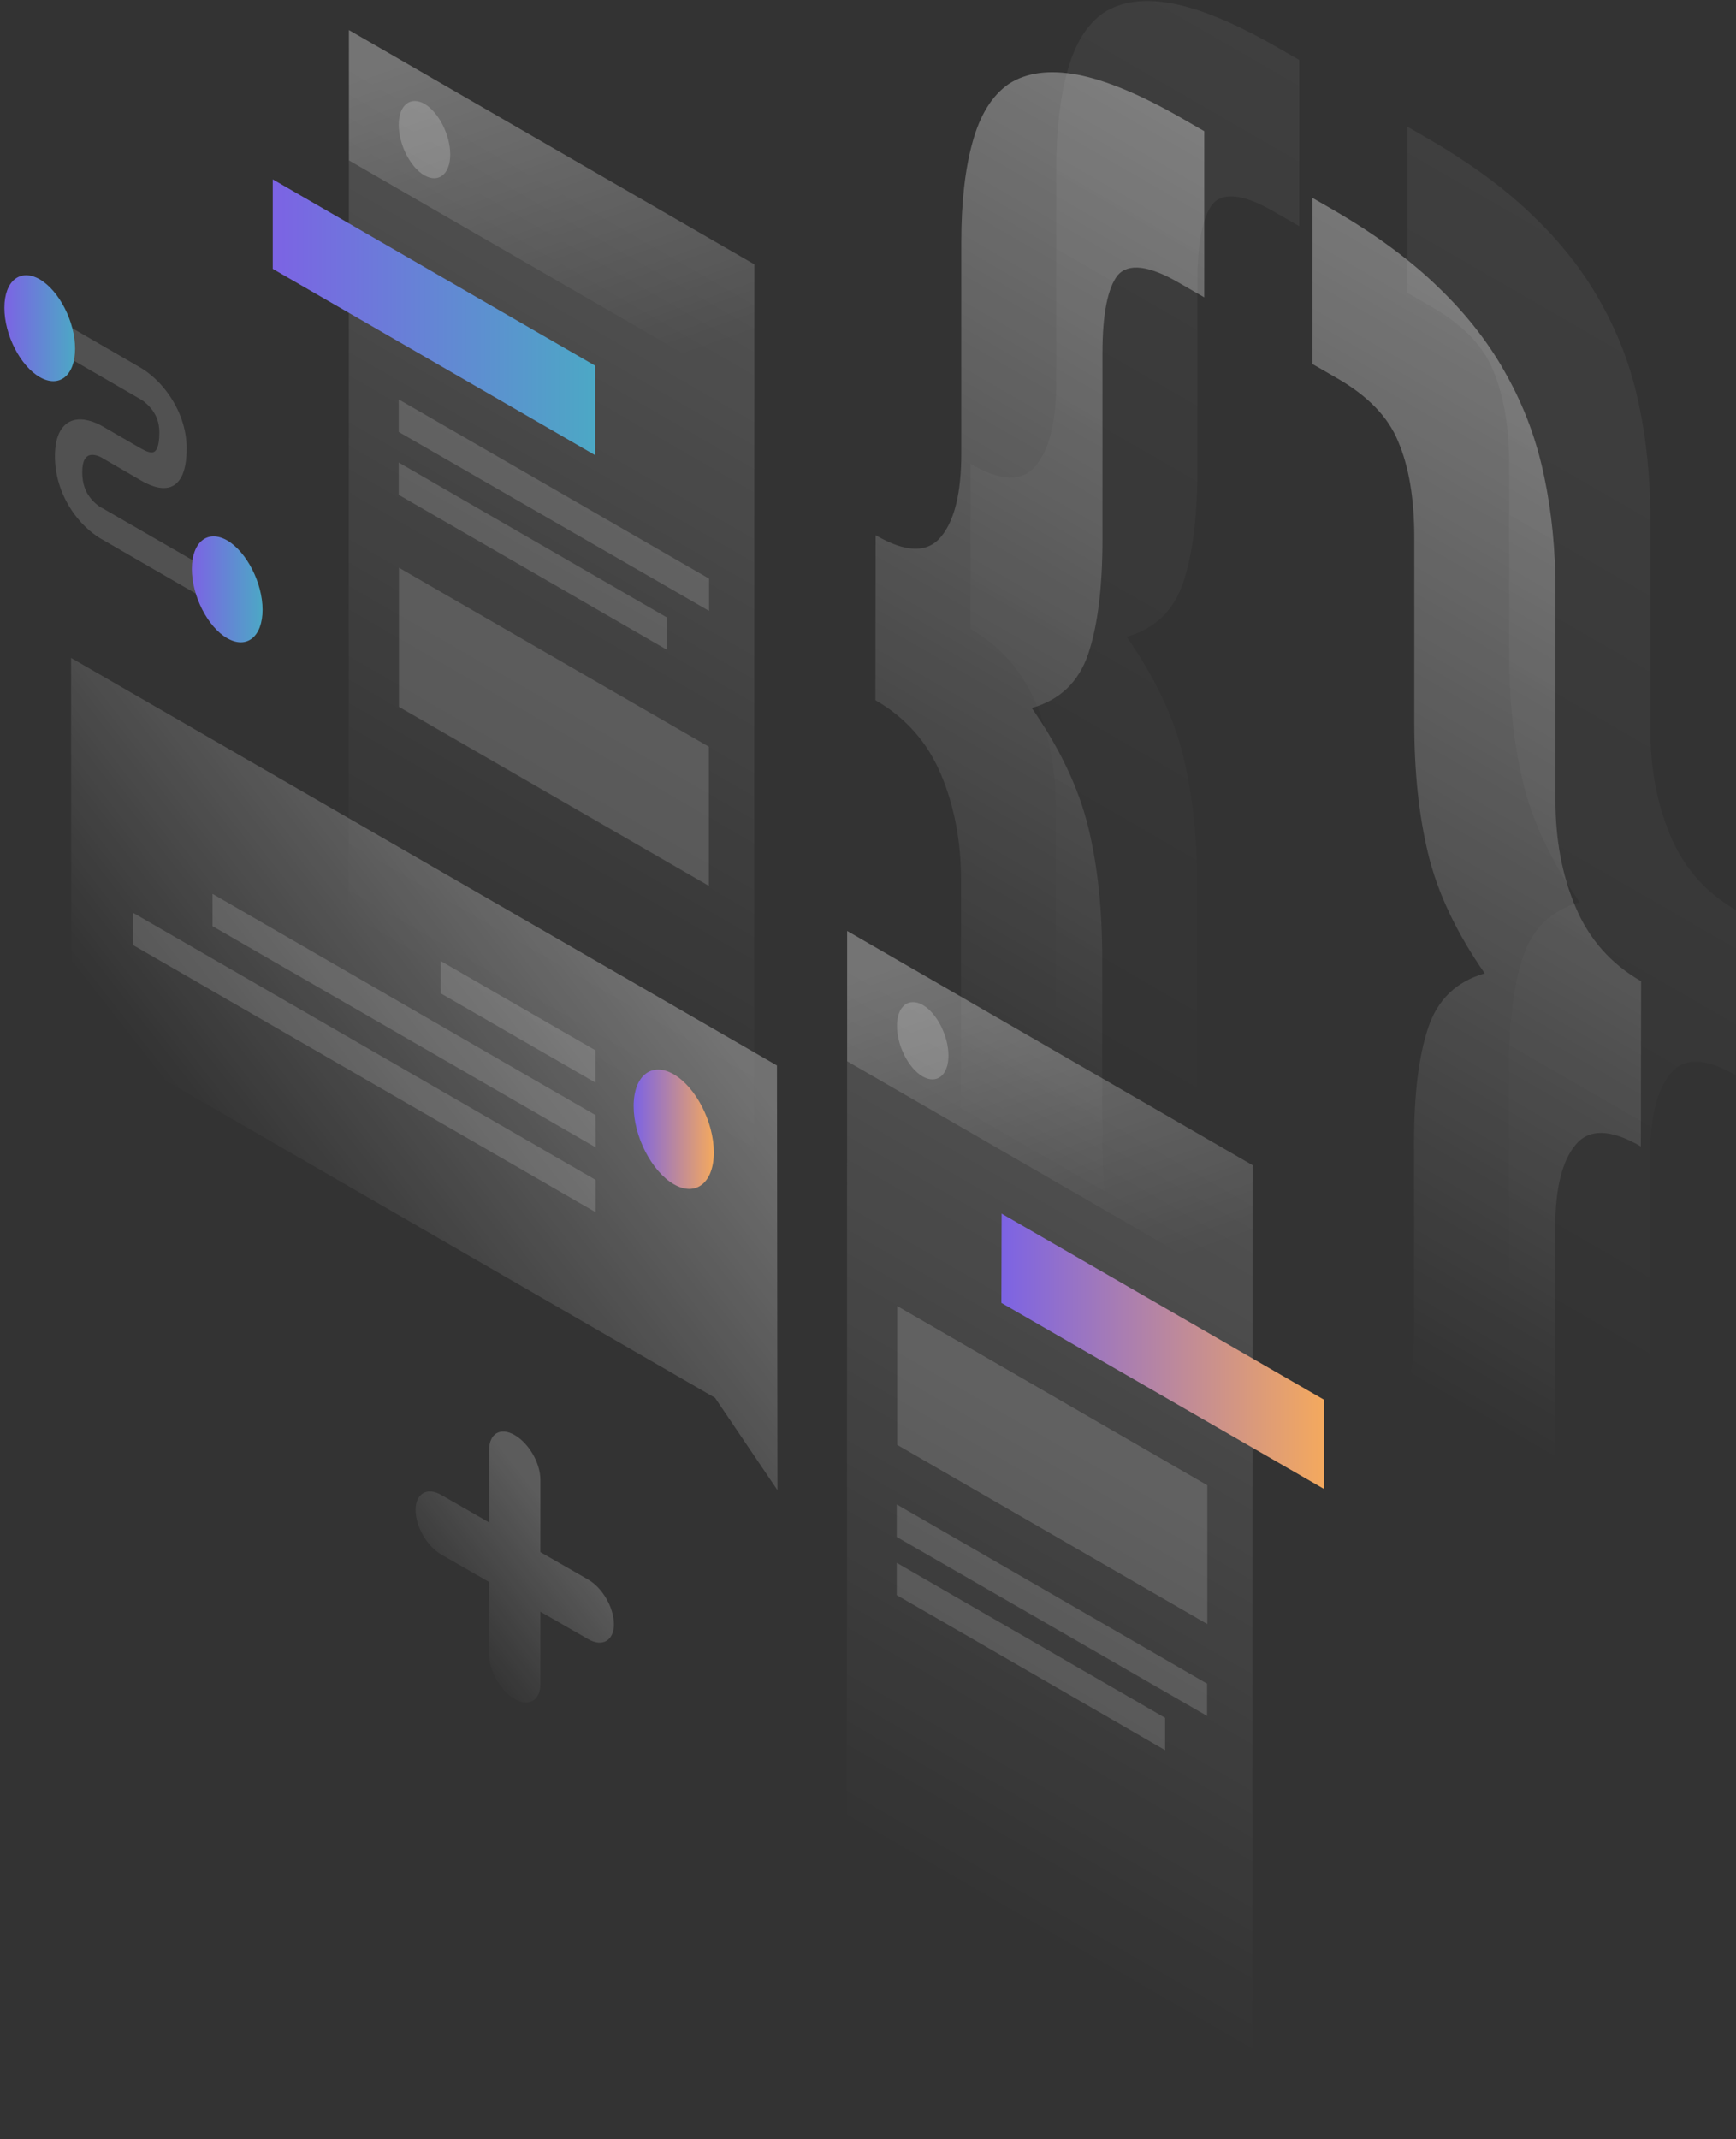 <svg width="315" height="388" viewBox="0 0 315 388" fill="none" xmlns="http://www.w3.org/2000/svg">
<rect x="0" y="0" width="315" height="388" fill="#333333" stroke="none"/>
<path opacity="0.07" d="M314.956 195.02C309.489 191.834 305.528 191.748 303.074 194.761C300.62 197.732 299.414 202.769 299.414 209.873V248.147C299.414 255.423 298.725 261.45 297.391 266.229C296.056 271.18 293.774 274.711 290.631 276.777C287.575 278.887 283.442 279.446 278.189 278.456C273.066 277.509 266.651 274.84 258.988 270.405L255.328 268.296V238.159L259.892 240.785C265.359 243.971 269.019 244.358 270.87 242.033C272.808 239.795 273.798 235.102 273.798 227.998V194.288C273.798 185.505 274.659 178.573 276.381 173.45C278.103 168.327 281.504 165.098 286.628 163.634C281.504 156.272 278.103 149.082 276.381 142.022C274.659 134.961 273.841 127.039 273.841 118.256V84.546C273.841 77.442 272.851 71.673 270.913 67.153C269.105 62.718 265.446 58.93 259.935 55.744L255.371 53.117V22.98L259.031 25.09C266.694 29.524 273.109 34.217 278.232 39.211C283.485 44.249 287.618 49.63 290.675 55.27C293.86 60.996 296.099 67.11 297.434 73.611C298.768 79.939 299.457 86.785 299.457 94.018V132.292C299.457 139.395 300.663 145.853 303.117 151.622C305.571 157.435 309.532 161.912 314.999 165.055L314.956 195.02Z" fill="url(#paint0_linear_2987_13858)"/>
<path opacity="0.07" d="M176.113 84.157C181.581 87.343 185.542 87.429 187.996 84.415C190.45 81.444 191.655 76.407 191.655 69.303V31.029C191.655 23.753 192.344 17.726 193.679 12.947C195.014 7.996 197.209 4.423 200.266 2.313C203.452 0.247 207.585 -0.313 212.708 0.634C217.961 1.624 224.419 4.337 232.082 8.771L235.742 10.881V41.018L231.178 38.391C225.71 35.206 221.965 34.775 220.027 37.014C218.219 39.339 217.272 44.031 217.272 51.135V84.845C217.272 93.628 216.411 100.56 214.689 105.683C212.967 110.763 209.565 114.035 204.442 115.499C209.565 122.861 212.967 130.051 214.689 137.112C216.411 144.172 217.229 152.094 217.229 160.877V194.587C217.229 201.691 218.133 207.46 219.984 211.894C221.922 216.415 225.667 220.247 231.135 223.39L235.699 226.016V256.153L232.039 254.043C224.376 249.609 217.918 244.873 212.665 239.836C207.542 234.842 203.409 229.503 200.223 223.777C197.166 218.137 194.971 212.067 193.636 205.523C192.301 199.194 191.612 192.348 191.612 185.116V146.842C191.612 139.738 190.407 133.28 187.953 127.511C185.499 121.699 181.538 117.221 176.07 114.078L176.113 84.157Z" fill="url(#paint1_linear_2987_13858)"/>
<path opacity="0.4" d="M297.738 207.934C292.27 204.748 288.309 204.662 285.855 207.675C283.401 210.646 282.196 215.683 282.196 222.787V261.061C282.196 268.337 281.507 274.364 280.172 279.143C278.837 284.094 276.556 287.625 273.413 289.691C270.356 291.801 266.223 292.36 260.97 291.37C255.847 290.423 249.432 287.754 241.769 283.319L238.109 281.21V251.073L242.673 253.699C248.141 256.885 251.8 257.272 253.651 254.947C255.589 252.709 256.579 248.016 256.579 240.912V207.202C256.579 198.419 257.44 191.488 259.162 186.364C260.884 181.241 264.286 178.012 269.409 176.548C264.286 169.186 260.884 161.996 259.162 154.936C257.44 147.875 256.622 139.953 256.622 131.171V97.46C256.622 90.356 255.632 84.587 253.695 80.067C251.886 75.632 248.227 71.844 242.716 68.658L238.152 66.031V35.895L241.812 38.004C249.475 42.439 255.89 47.131 261.014 52.126C266.266 57.163 270.399 62.544 273.456 68.184C276.642 73.91 278.88 80.024 280.215 86.525C281.55 92.853 282.239 99.699 282.239 106.932V145.206C282.239 152.309 283.444 158.767 285.898 164.536C288.352 170.349 292.313 174.826 297.781 177.969L297.738 207.934Z" fill="url(#paint2_linear_2987_13858)"/>
<path opacity="0.4" d="M158.887 97.071C164.355 100.257 168.315 100.343 170.769 97.329C173.223 94.358 174.429 89.321 174.429 82.217V43.943C174.429 36.667 175.118 30.64 176.452 25.861C177.787 20.91 179.983 17.337 183.039 15.227C186.225 13.161 190.358 12.601 195.482 13.548C200.734 14.538 207.192 17.251 214.856 21.685L218.515 23.795V53.932L213.951 51.305C208.484 48.12 204.738 47.689 202.801 49.928C200.992 52.253 200.045 56.945 200.045 64.049V97.76C200.045 106.542 199.184 113.474 197.462 118.597C195.74 123.677 192.339 126.949 187.216 128.413C192.339 135.775 195.74 142.965 197.462 150.026C199.184 157.086 200.002 165.008 200.002 173.791V207.501C200.002 214.605 200.906 220.374 202.758 224.808C204.695 229.329 208.441 233.161 213.908 236.304L218.472 238.93V269.067L214.812 266.957C207.149 262.523 200.691 257.787 195.439 252.75C190.315 247.756 186.182 242.417 182.996 236.691C179.94 231.051 177.744 224.981 176.409 218.437C175.075 212.108 174.386 205.262 174.386 198.03V159.756C174.386 152.652 173.18 146.194 170.726 140.425C168.272 134.613 164.311 130.135 158.844 126.992L158.887 97.071Z" fill="url(#paint3_linear_2987_13858)"/>
<path opacity="0.15" d="M63.309 5.457L136.886 47.95L136.843 224.166L63.266 181.672L63.309 5.457Z" fill="url(#paint4_linear_2987_13858)"/>
<path d="M49.492 32.535L108.001 66.332V82.563L49.492 48.766V32.535Z" fill="url(#paint5_linear_2987_13858)"/>
<path opacity="0.15" d="M72.391 102.973L128.618 135.435V160.663L72.391 128.202V102.973Z" fill="white"/>
<path opacity="0.15" d="M72.352 72.445L128.665 104.95V110.805L72.352 78.344V72.445Z" fill="white"/>
<path opacity="0.15" d="M72.352 83.898L121.044 112.012V117.867L72.352 89.754V83.898Z" fill="white"/>
<path opacity="0.2" d="M63.312 5.457L136.89 47.95V71.586L63.312 29.093V5.457Z" fill="url(#paint6_linear_2987_13858)"/>
<path opacity="0.2" d="M81.694 28.015C81.694 31.588 79.584 33.267 77.001 31.804C74.418 30.297 72.352 26.207 72.352 22.633C72.352 19.06 74.461 17.381 77.044 18.845C79.584 20.352 81.694 24.442 81.694 28.015Z" fill="white"/>
<path opacity="0.15" d="M153.715 168.848L227.292 211.341L227.249 387.556L153.672 345.063L153.715 168.848Z" fill="url(#paint7_linear_2987_13858)"/>
<path d="M181.746 220.121L240.255 253.875V270.062L181.703 236.309L181.746 220.121Z" fill="url(#paint8_linear_2987_13858)"/>
<path opacity="0.15" d="M162.797 236.871L219.067 269.376V294.562L162.797 262.057V236.871Z" fill="white"/>
<path opacity="0.15" d="M162.719 272.863L219.032 305.368V311.223L162.719 278.762V272.863Z" fill="white"/>
<path opacity="0.15" d="M162.719 283.457L211.412 311.571V317.426L162.719 289.312V283.457Z" fill="white"/>
<path opacity="0.2" d="M153.719 168.848L227.296 211.341V234.977L153.719 192.484V168.848Z" fill="url(#paint9_linear_2987_13858)"/>
<path opacity="0.2" d="M172.1 191.449C172.1 195.022 169.991 196.701 167.408 195.237C164.824 193.73 162.758 189.64 162.758 186.067C162.758 182.494 164.867 180.815 167.451 182.278C169.991 183.742 172.1 187.875 172.1 191.449Z" fill="white"/>
<path opacity="0.3" d="M140.981 193.25L12.898 119.328L12.941 186.103L129.744 253.524L141.067 270.271L140.981 193.25Z" fill="url(#paint10_linear_2987_13858)"/>
<path opacity="0.15" d="M108.039 190.496L79.969 174.309V180.164L108.039 196.352V190.496Z" fill="white"/>
<path opacity="0.15" d="M108.05 202.25L38.562 162.125V167.98L108.093 208.105L108.05 202.25Z" fill="white"/>
<path opacity="0.15" d="M108.082 214.005L24.172 165.57V171.426L108.082 219.86V214.005Z" fill="white"/>
<path d="M114.977 200.616C114.977 206.126 118.249 212.455 122.252 214.78C126.256 217.105 129.528 214.522 129.528 209.011C129.528 203.5 126.256 197.171 122.252 194.847C118.206 192.522 114.977 195.105 114.977 200.616Z" fill="url(#paint11_linear_2987_13858)"/>
<path opacity="0.15" d="M25.557 72.448L8.594 62.632V56.906L25.557 66.722C26.934 67.54 28.958 69.133 30.68 71.63C32.531 74.3 33.866 77.658 33.866 81.317C33.866 85.364 32.833 87.646 30.895 88.335C29.044 88.938 26.891 87.904 25.557 87.129L18.582 83.082L18.539 83.039C17.936 82.695 16.989 82.35 16.257 82.566C15.654 82.738 14.922 83.384 14.922 85.623C14.922 87.861 15.611 89.239 16.214 90.057C16.946 91.09 17.893 91.822 18.496 92.124L18.582 92.166L39.936 104.48V110.206L18.711 97.936C17.247 97.161 15.138 95.568 13.33 93.028C11.349 90.229 9.971 86.699 9.971 82.738C9.971 78.82 11.349 76.797 13.287 76.237C15.095 75.72 17.204 76.495 18.668 77.356L25.6 81.36C26.59 81.92 27.365 82.178 27.838 82.006C28.226 81.877 28.915 81.317 28.915 78.433C28.915 76.538 28.312 75.333 27.709 74.472C27.02 73.525 26.116 72.75 25.557 72.448Z" fill="white"/>
<path d="M13.627 63.23C13.627 68.138 10.742 70.42 7.212 68.396C3.681 66.373 0.797 60.733 0.797 55.825C0.797 50.917 3.681 48.635 7.212 50.659C10.742 52.725 13.627 58.365 13.627 63.23Z" fill="url(#paint12_linear_2987_13858)"/>
<path d="M47.642 110.589C47.642 115.497 44.758 117.779 41.227 115.756C37.697 113.732 34.812 108.092 34.812 103.184C34.812 98.276 37.697 95.995 41.227 98.018C44.758 100.085 47.642 105.724 47.642 110.589Z" fill="url(#paint13_linear_2987_13858)"/>
<path opacity="0.2" d="M93.402 260.285C95.986 261.792 98.052 265.366 98.052 268.379V281.511L106.749 286.505C109.332 288.011 111.398 291.585 111.398 294.599C111.398 297.569 109.289 298.775 106.749 297.311L98.052 292.317V305.448C98.052 308.419 95.942 309.624 93.402 308.16C90.819 306.653 88.753 303.08 88.753 300.066V286.935L80.056 281.941C77.473 280.434 75.406 276.861 75.406 273.847C75.406 270.876 77.516 269.671 80.056 271.135L88.753 276.129V262.998C88.753 259.984 90.819 258.779 93.402 260.285Z" fill="url(#paint14_linear_2987_13858)"/>
<defs>
<linearGradient id="paint0_linear_2987_13858" x1="342.043" y1="31.685" x2="235.861" y2="215.714" gradientUnits="userSpaceOnUse">
<stop stop-color="white"/>
<stop offset="1" stop-color="white" stop-opacity="0"/>
</linearGradient>
<linearGradient id="paint1_linear_2987_13858" x1="290.99" y1="1.429" x2="184.808" y2="185.458" gradientUnits="userSpaceOnUse">
<stop stop-color="white"/>
<stop offset="1" stop-color="white" stop-opacity="0"/>
</linearGradient>
<linearGradient id="paint2_linear_2987_13858" x1="324.824" y1="44.599" x2="218.642" y2="228.628" gradientUnits="userSpaceOnUse">
<stop stop-color="white"/>
<stop offset="1" stop-color="white" stop-opacity="0"/>
</linearGradient>
<linearGradient id="paint3_linear_2987_13858" x1="273.763" y1="14.343" x2="167.582" y2="198.372" gradientUnits="userSpaceOnUse">
<stop stop-color="white"/>
<stop offset="1" stop-color="white" stop-opacity="0"/>
</linearGradient>
<linearGradient id="paint4_linear_2987_13858" x1="138.221" y1="48.705" x2="67.929" y2="170.486" gradientUnits="userSpaceOnUse">
<stop stop-color="white"/>
<stop offset="1" stop-color="white" stop-opacity="0"/>
</linearGradient>
<linearGradient id="paint5_linear_2987_13858" x1="49.492" y1="57.549" x2="108.001" y2="57.549" gradientUnits="userSpaceOnUse">
<stop stop-color="#7C63E4"/>
<stop offset="1" stop-color="#4CA8C5"/>
</linearGradient>
<linearGradient id="paint6_linear_2987_13858" x1="88.557" y1="5.817" x2="110.95" y2="69.31" gradientUnits="userSpaceOnUse">
<stop stop-color="white"/>
<stop offset="1" stop-color="white" stop-opacity="0"/>
</linearGradient>
<linearGradient id="paint7_linear_2987_13858" x1="228.624" y1="212.106" x2="158.332" y2="333.887" gradientUnits="userSpaceOnUse">
<stop stop-color="white"/>
<stop offset="1" stop-color="white" stop-opacity="0"/>
</linearGradient>
<linearGradient id="paint8_linear_2987_13858" x1="181.703" y1="245.092" x2="240.255" y2="245.092" gradientUnits="userSpaceOnUse">
<stop stop-color="#7C63E4"/>
<stop offset="1" stop-color="#F4A95E"/>
</linearGradient>
<linearGradient id="paint9_linear_2987_13858" x1="178.96" y1="169.218" x2="201.353" y2="232.711" gradientUnits="userSpaceOnUse">
<stop stop-color="white"/>
<stop offset="1" stop-color="white" stop-opacity="0"/>
</linearGradient>
<linearGradient id="paint10_linear_2987_13858" x1="113.053" y1="166.528" x2="46.902" y2="218.322" gradientUnits="userSpaceOnUse">
<stop stop-color="white"/>
<stop offset="1" stop-color="white" stop-opacity="0"/>
</linearGradient>
<linearGradient id="paint11_linear_2987_13858" x1="114.977" y1="204.813" x2="129.528" y2="204.813" gradientUnits="userSpaceOnUse">
<stop stop-color="#7C63E4"/>
<stop offset="1" stop-color="#F4A95E"/>
</linearGradient>
<linearGradient id="paint12_linear_2987_13858" x1="0.797" y1="59.528" x2="13.627" y2="59.528" gradientUnits="userSpaceOnUse">
<stop stop-color="#7C63E4"/>
<stop offset="1" stop-color="#4CA8C5"/>
</linearGradient>
<linearGradient id="paint13_linear_2987_13858" x1="34.812" y1="106.887" x2="47.642" y2="106.887" gradientUnits="userSpaceOnUse">
<stop stop-color="#7C63E4"/>
<stop offset="1" stop-color="#4CA8C5"/>
</linearGradient>
<linearGradient id="paint14_linear_2987_13858" x1="102.383" y1="277.06" x2="79.835" y2="294.843" gradientUnits="userSpaceOnUse">
<stop stop-color="white"/>
<stop offset="1" stop-color="white" stop-opacity="0"/>
</linearGradient>
</defs>
</svg>
